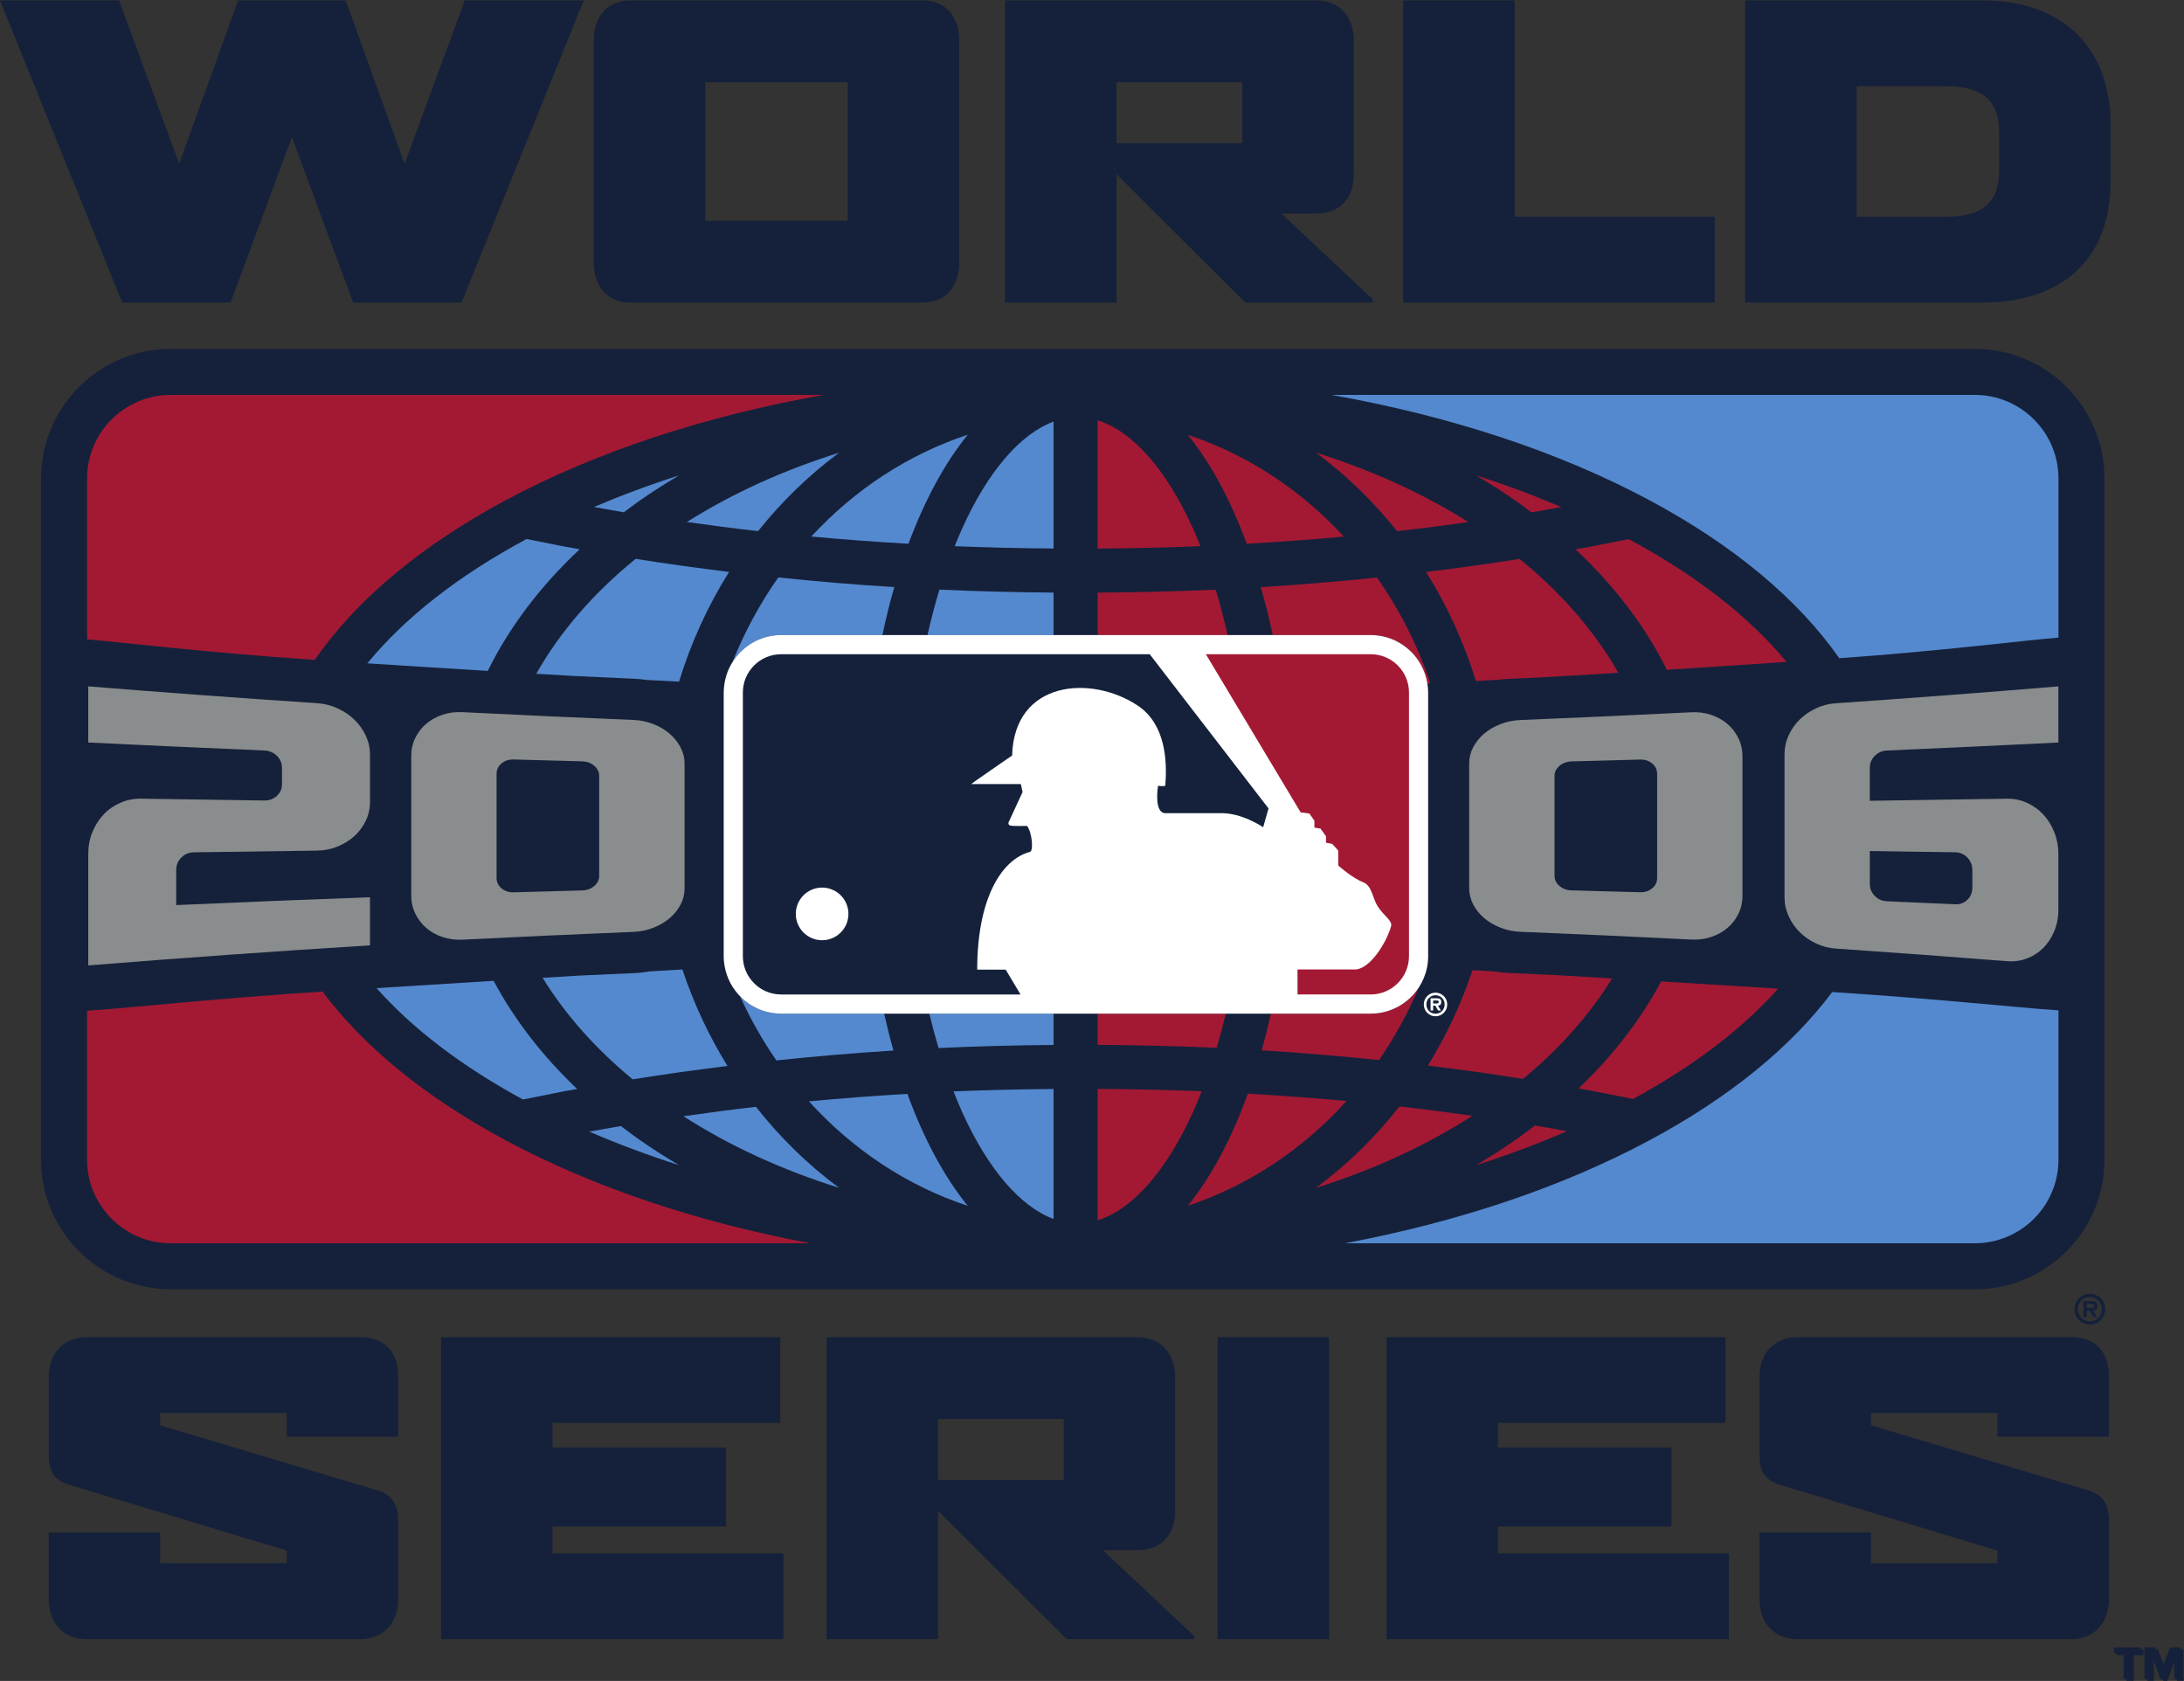 <?xml version="1.0" encoding="UTF-8" standalone="no"?>
<svg
   xmlns:dc="http://purl.org/dc/elements/1.1/"
   xmlns:cc="http://creativecommons.org/ns#"
   xmlns:rdf="http://www.w3.org/1999/02/22-rdf-syntax-ns#"
   xmlns:svg="http://www.w3.org/2000/svg"
   xmlns="http://www.w3.org/2000/svg"
   viewBox="0 0 320 246.267"
   height="246.267"
   width="320"
   xml:space="preserve"
   id="svg2"
   version="1.1"><rect x="0" y="0" width="320" height="246.267" fill="#333333" stroke="none"/><defs
     id="defs6" /><g
     transform="matrix(1.333,0,0,-1.333,0,246.267)"
     id="g10"><g
       transform="scale(0.1)"
       id="g12"><path
         id="path14"
         style="fill:#15213a;fill-opacity:1;fill-rule:nonzero;stroke:none"
         d="M 2170.68,1464.03 H 187.652 c -78.593,0 -142.523,-63.93 -142.523,-142.51 V 572.961 c 0,-78.582 63.93,-142.492 142.523,-142.492 H 2170.68 c 78.59,0 142.54,63.91 142.54,142.492 v 748.559 c 0,78.58 -63.95,142.51 -142.54,142.51" /><path
         id="path16"
         style="fill:#5489cf;fill-opacity:1;fill-rule:nonzero;stroke:none"
         d="m 1812.89,594.121 c -96.16,-51.5 -210.27,-89.723 -334.6,-113.07 h 692.39 c 50.7,0 91.95,41.23 91.95,91.91 v 164.078 c -44.82,2.93 -136.4,13.02 -248.7,20.102 -45.48,-60.641 -113.22,-116 -201.04,-163.02" /><path
         id="path18"
         style="fill:#5489cf;fill-opacity:1;fill-rule:nonzero;stroke:none"
         d="m 2170.68,1413.44 h -707.24 c 130.08,-23.05 249.49,-62.16 349.45,-115.68 92.95,-49.78 163.42,-108.87 208.8,-173.7 113.49,7.99 202.07,19.58 240.94,22.64 v 174.82 c 0,50.68 -41.25,91.92 -91.95,91.92" /><path
         id="path20"
         style="fill:#a31934;fill-opacity:1;fill-rule:nonzero;stroke:none"
         d="m 555.969,1297.76 c 99.957,53.52 219.379,92.63 349.457,115.68 H 187.652 c -50.695,0 -91.937,-41.24 -91.937,-91.92 v -176.77 c 32.019,-2.44 126.246,-14.2 250.226,-22.51 45.313,65.54 116.223,125.28 210.028,175.52" /><path
         id="path22"
         style="fill:#a31934;fill-opacity:1;fill-rule:nonzero;stroke:none"
         d="m 354.535,757.68 c -115.289,-7.36 -208.039,-17.602 -248.566,-20.289 -0.965,-0.071 -1.934,-0.153 -2.887,-0.219 l -7.367,-0.633 V 572.961 c 0,-50.68 41.242,-91.91 91.937,-91.91 h 702.93 c -124.34,23.347 -238.457,61.57 -334.613,113.07 -88.067,47.168 -155.946,102.707 -201.434,163.559" /><path
         id="path24"
         style="fill:#a31934;fill-opacity:1;fill-rule:nonzero;stroke:none"
         d="m 1305.72,522.352 c 18.21,22.527 34.96,50.277 49.78,83.16 5.75,12.738 11.09,26.109 16.1,39.929 36.44,-2.113 72.63,-4.711 108.45,-8.05 -47.68,-52.743 -107.37,-92.84 -174.33,-115.039" /><path
         id="path26"
         style="fill:#a31934;fill-opacity:1;fill-rule:nonzero;stroke:none"
         d="M 1206.5,650.691 V 506.328 c 38.12,11.871 75.41,53.742 104.86,119.082 3.31,7.309 6.44,14.93 9.47,22.66 -37.82,1.559 -75.96,2.379 -114.33,2.621" /><path
         id="path28"
         style="fill:#a31934;fill-opacity:1;fill-rule:nonzero;stroke:none"
         d="m 1667.23,595.68 c -14.38,-10.141 -29.35,-19.68 -44.74,-28.782 34.75,11.09 68.09,23.571 99.86,37.352 -11.68,2.129 -23.38,4.23 -35.16,6.211 -6.53,-4.992 -13.11,-9.961 -19.96,-14.781" /><path
         id="path30"
         style="fill:#a31934;fill-opacity:1;fill-rule:nonzero;stroke:none"
         d="m 1790.18,1254.97 -40.47,-8.06 c -5.93,-1.14 -11.99,-2.08 -17.95,-3.16 43.13,-40.43 76.87,-84.98 100.37,-132.38 45.65,2.88 89.82,5.81 131.55,8.66 -40.89,49.37 -99.15,95.09 -173.5,134.94" /><path
         id="path32"
         style="fill:#a31934;fill-opacity:1;fill-rule:nonzero;stroke:none"
         d="m 1622.27,1098.98 c 7.97,0.43 15.92,0.86 23.9,1.3 3.8,0.54 7.63,0.95 11.51,1.08 0,0 16.45,0.76 39.54,1.81 27.42,1.58 54.67,3.21 81.58,4.86 -26.14,45.96 -63,88.17 -108.52,125.17 -33.89,-5.4 -68.17,-10.16 -102.77,-14.37 23.08,-36.76 41.57,-77.01 54.76,-119.85" /><path
         id="path34"
         style="fill:#a31934;fill-opacity:1;fill-rule:nonzero;stroke:none"
         d="m 1538.27,631.441 c -26.63,-34.05 -57.51,-64.152 -91.72,-89.472 63.45,19.883 121.42,46.722 171.84,79.16 -26.51,3.762 -53.19,7.25 -80.12,10.312" /><path
         id="path36"
         style="fill:#a31934;fill-opacity:1;fill-rule:nonzero;stroke:none"
         d="m 1568.95,1096.22 c 1.12,0.05 2.25,0.11 3.38,0.15 -14.19,42.13 -34.15,81.27 -58.86,116.36 -42.1,-4.36 -84.64,-7.92 -127.61,-10.56 4.86,-17.02 9.26,-34.55 13.09,-52.65 h 107.67 c 31.51,0 57.56,-23.13 62.33,-53.3" /><path
         id="path38"
         style="fill:#a31934;fill-opacity:1;fill-rule:nonzero;stroke:none"
         d="m 1206.5,699.109 c 43.92,-0.257 87.58,-1.281 130.8,-3.281 3.64,12.203 7,24.723 10.06,37.594 H 1206.5 v -34.313" /><path
         id="path40"
         style="fill:#a31934;fill-opacity:1;fill-rule:nonzero;stroke:none"
         d="m 1716.21,1290.16 c -29.91,12.74 -61.11,24.4 -93.61,34.77 15.34,-9.09 30.29,-18.62 44.63,-28.73 5.49,-3.86 10.72,-7.86 16.01,-11.85 11.05,1.85 22,3.84 32.97,5.81" /><path
         id="path42"
         style="fill:#a31934;fill-opacity:1;fill-rule:nonzero;stroke:none"
         d="m 1535.63,1263.69 c 26.32,2.97 52.41,6.34 78.33,9.98 -49.35,31.17 -105.83,56.93 -167.4,76.24 33.09,-24.52 63.03,-53.54 89.07,-86.22" /><path
         id="path44"
         style="fill:#a31934;fill-opacity:1;fill-rule:nonzero;stroke:none"
         d="m 1712.83,775.629 c -30.9,1.41 -55.03,2.492 -54.97,2.492 -5.07,0.199 -10.03,0.801 -14.92,1.629 -8.16,0.48 -16.3,0.949 -24.4,1.43 -12.45,-37.219 -29,-72.352 -49.05,-104.84 35.2,-4.289 70.1,-9.11 104.57,-14.621 39.94,33.051 73.1,70.179 97.9,110.371 -19.66,1.191 -39.4,2.359 -59.13,3.539" /><path
         id="path46"
         style="fill:#a31934;fill-opacity:1;fill-rule:nonzero;stroke:none"
         d="m 1795.06,639.621 c 66.51,36.219 120.12,77.149 159.42,121.25 -41.26,2.578 -84.46,5.25 -128.55,7.938 -22.47,-41.86 -52.8,-81.399 -90.82,-117.618 5.4,-1 10.86,-1.839 16.24,-2.863 l 43.71,-8.707" /><path
         id="path48"
         style="fill:#a31934;fill-opacity:1;fill-rule:nonzero;stroke:none"
         d="m 1206.5,1385.52 v -140.95 c 37.92,0.24 75.62,1.09 113.01,2.63 -2.63,6.55 -5.33,13 -8.15,19.25 -29.45,65.34 -66.74,107.2 -104.86,119.07" /><path
         id="path50"
         style="fill:#a31934;fill-opacity:1;fill-rule:nonzero;stroke:none"
         d="m 1506.62,733.422 h -109.67 c -3.07,-13.781 -6.44,-27.223 -10.11,-40.32 43.41,-2.672 86.38,-6.282 128.92,-10.704 17.09,24.762 31.77,51.524 43.82,79.813 -11.27,-17.313 -30.77,-28.789 -52.96,-28.789" /><path
         id="path52"
         style="fill:#a31934;fill-opacity:1;fill-rule:nonzero;stroke:none"
         d="m 1206.5,1149.52 h 142.89 c -3.88,17.19 -8.23,33.87 -13.11,49.89 -42.9,-1.97 -86.2,-3 -129.78,-3.28 v -46.61" /><path
         id="path54"
         style="fill:#a31934;fill-opacity:1;fill-rule:nonzero;stroke:none"
         d="m 1370.41,1249.82 c 35.86,2.06 71.5,4.63 106.76,7.9 -47.18,51.15 -105.85,90.06 -171.45,111.79 18.21,-22.53 34.97,-50.29 49.78,-83.14 5.27,-11.7 10.24,-23.92 14.91,-36.55" /><path
         id="path56"
         style="fill:#5489cf;fill-opacity:1;fill-rule:nonzero;stroke:none"
         d="m 685.742,1284.41 c -11.035,1.87 -21.972,3.85 -32.941,5.82 29.883,12.72 61.035,24.33 93.465,34.7 -15.332,-9.09 -30.274,-18.62 -44.618,-28.73 -5.457,-3.84 -10.656,-7.81 -15.906,-11.79" /><path
         id="path58"
         style="fill:#5489cf;fill-opacity:1;fill-rule:nonzero;stroke:none"
         d="m 891.754,1257.79 c 35.285,-3.3 70.941,-5.86 106.836,-7.95 17.85,48.07 39.9,88.78 65.15,119.84 -65.822,-21.7 -124.678,-60.61 -171.986,-111.89" /><path
         id="path60"
         style="fill:#5489cf;fill-opacity:1;fill-rule:nonzero;stroke:none"
         d="m 1158.06,1384.12 v -139.51 c -36.46,0.31 -72.73,1.11 -108.69,2.59 2.63,6.55 5.32,13 8.13,19.25 28.36,62.87 63.95,104.08 100.56,117.67" /><path
         id="path62"
         style="fill:#5489cf;fill-opacity:1;fill-rule:nonzero;stroke:none"
         d="m 858.68,733.422 h 113.152 c 3.113,-13.91 6.531,-27.434 10.23,-40.543 -43.347,-2.738 -86.242,-6.379 -128.687,-10.828 -15.234,21.98 -28.602,45.551 -39.879,70.418 11.481,-11.739 27.477,-19.047 45.184,-19.047" /><path
         id="path64"
         style="fill:#5489cf;fill-opacity:1;fill-rule:nonzero;stroke:none"
         d="m 1021.52,733.422 h 136.54 V 699.02 c -42.45,-0.372 -84.63,-1.43 -126.43,-3.391 -3.66,12.242 -7.03,24.851 -10.11,37.793" /><path
         id="path66"
         style="fill:#5489cf;fill-opacity:1;fill-rule:nonzero;stroke:none"
         d="m 589.453,1106.94 c 26.184,46.4 63.293,89.02 109.223,126.33 33.863,-5.41 68.144,-10.14 102.715,-14.39 -23.223,-36.96 -41.809,-77.48 -55.016,-120.58 -11.883,0.61 -23.754,1.22 -35.621,1.85 -4.285,0.65 -8.606,1.15 -13,1.3 0.086,0 -29.047,1.35 -64.324,2.95 -14.746,0.83 -29.426,1.67 -43.977,2.54" /><path
         id="path68"
         style="fill:#5489cf;fill-opacity:1;fill-rule:nonzero;stroke:none"
         d="m 805.145,1119.79 c 13.269,33.29 30.218,64.47 50.312,93.01 42.059,-4.36 84.539,-7.94 127.477,-10.59 -4.84,-16.88 -9.161,-34.5 -13.012,-52.69 H 858.68 c -22.59,0 -42.36,-11.91 -53.535,-29.73" /><path
         id="path70"
         style="fill:#5489cf;fill-opacity:1;fill-rule:nonzero;stroke:none"
         d="m 1158.06,1149.52 h -138.57 c 3.89,17.19 8.23,33.9 13.13,49.91 41.46,-1.91 83.33,-2.91 125.44,-3.25 v -46.66" /><path
         id="path72"
         style="fill:#5489cf;fill-opacity:1;fill-rule:nonzero;stroke:none"
         d="m 619.703,1246.91 c 5.785,-1.1 11.688,-2.03 17.492,-3.1 -43.531,-40.77 -77.484,-85.81 -101.043,-133.7 -45.929,2.78 -90.363,5.58 -132.324,8.31 40.973,50.02 99.774,96.33 174.992,136.63 l 40.883,-8.14" /><path
         id="path74"
         style="fill:#5489cf;fill-opacity:1;fill-rule:nonzero;stroke:none"
         d="m 682.434,609.91 c 6.293,-4.789 12.628,-9.59 19.214,-14.23 14.379,-10.141 29.352,-19.68 44.727,-28.782 -34.332,10.942 -67.285,23.293 -98.73,36.872 11.554,2.109 23.132,4.171 34.789,6.14" /><path
         id="path76"
         style="fill:#5489cf;fill-opacity:1;fill-rule:nonzero;stroke:none"
         d="m 755.004,1273.74 c 49.324,31.14 105.769,56.88 167.305,76.17 -33.082,-24.52 -63.008,-53.5 -89.039,-86.18 -26.301,2.98 -52.379,6.36 -78.266,10.01" /><path
         id="path78"
         style="fill:#5489cf;fill-opacity:1;fill-rule:nonzero;stroke:none"
         d="m 1057.5,625.41 c -3.28,7.289 -6.39,14.84 -9.41,22.551 36.37,1.539 73.08,2.34 109.97,2.641 V 507.738 c -36.61,13.59 -72.2,54.801 -100.56,117.672" /><path
         id="path80"
         style="fill:#5489cf;fill-opacity:1;fill-rule:nonzero;stroke:none"
         d="m 799.641,675.891 c -35.079,-4.321 -69.868,-9.141 -104.219,-14.672 -40.461,33.371 -74.004,70.922 -98.981,111.582 13.25,0.808 26.532,1.609 39.821,2.41 l 61.699,2.801 c 5.426,0.218 10.773,0.867 16.059,1.847 12.074,0.711 24.089,1.411 36.046,2.102 12.532,-37.672 29.254,-73.223 49.575,-106.07" /><path
         id="path82"
         style="fill:#5489cf;fill-opacity:1;fill-rule:nonzero;stroke:none"
         d="m 413.891,761.461 c 41.273,2.598 84.511,5.309 128.675,8.019 22.614,-42.308 53.309,-82.289 91.821,-118.851 -4.332,-0.809 -8.715,-1.5 -13.032,-2.301 l -46.55,-9.269 C 507.52,675.578 453.441,716.922 413.891,761.461" /><path
         id="path84"
         style="fill:#5489cf;fill-opacity:1;fill-rule:nonzero;stroke:none"
         d="m 922.309,541.969 c -63.141,19.793 -120.868,46.441 -171.125,78.691 26.386,3.77 52.929,7.309 79.73,10.371 26.563,-33.851 57.313,-63.82 91.395,-89.062" /><path
         id="path86"
         style="fill:#5489cf;fill-opacity:1;fill-rule:nonzero;stroke:none"
         d="m 997.395,645.238 c 18.045,-49.5 40.525,-91.289 66.355,-123.058 -67.059,22.109 -126.836,62.148 -174.59,114.84 35.754,3.378 71.852,6.082 108.235,8.218" /><path
         id="path88"
         style="fill:#8a8d8d;fill-opacity:1;fill-rule:nonzero;stroke:none"
         d="m 406.684,861.348 c -71.008,-2.563 -142.012,-5.426 -213,-8.618 0,15.368 0,23.09 0,38.477 0,5.402 1.867,9.984 5.609,13.738 3.758,3.797 8.324,5.727 13.75,5.774 54.211,0.824 81.293,1.215 135.504,1.886 8.039,0.11 15.601,1.649 22.656,4.555 7.106,2.934 13.227,6.731 18.402,11.461 5.153,4.707 9.321,10.309 12.403,16.711 3.094,6.402 4.676,13.215 4.676,20.441 0,20.965 0,31.469 0,52.407 0,7.27 -1.582,14.24 -4.676,20.84 -3.082,6.57 -7.25,12.41 -12.403,17.4 -5.175,5.04 -11.285,9.16 -18.402,12.46 -7.086,3.27 -14.617,5.23 -22.637,5.75 -83.894,5.55 -167.707,11.72 -251.539,18.47 0,-24.7 0,-37.03 0,-61.7 64.485,-3.13 128.993,-6.01 193.532,-8.77 5.406,-0.19 10.003,-2.19 13.769,-5.81 3.711,-3.65 5.61,-8.05 5.61,-13.16 0,-7.222 0,-10.848 0,-18.117 0,-5.055 -1.899,-9.352 -5.61,-12.805 -3.773,-3.426 -8.363,-5.14 -13.769,-5.078 -54.2,0.762 -81.293,1.172 -135.504,2.02 -7.996,0.109 -15.559,-1.348 -22.621,-4.469 -7.11,-3.129 -13.274,-7.336 -18.403,-12.719 -5.156,-5.402 -9.277,-11.804 -12.383,-19.312 -3.101,-7.508 -4.621,-15.496 -4.621,-23.981 0,-49.109 0,-73.679 0,-122.789 103.168,8.289 206.36,15.649 309.657,22.07 0,21.161 0,31.731 0,52.868" /><path
         id="path90"
         style="fill:#8a8d8d;fill-opacity:1;fill-rule:nonzero;stroke:none"
         d="m 658.625,884.957 c 0,-4.406 -1.82,-8.16 -5.445,-11.262 -3.614,-3.105 -8.118,-4.754 -13.36,-4.883 -30.078,-0.781 -45.105,-1.195 -75.195,-2.039 -5.238,-0.175 -9.699,1.258 -13.324,4.317 -3.613,3.082 -5.481,6.879 -5.481,11.461 0,45.765 0,68.64 0,114.406 0,4.583 1.868,8.423 5.481,11.483 3.625,3.04 8.086,4.47 13.324,4.32 30.09,-0.87 45.117,-1.28 75.195,-2.06 5.242,-0.16 9.754,-1.74 13.379,-4.87 3.625,-3.12 5.426,-6.873 5.426,-11.26 0,-43.836 0,-65.777 0,-109.613 z m 59.496,166.713 c -6.891,2.71 -14.203,4.25 -21.984,4.53 -62.621,2.59 -125.196,5.43 -187.793,8.55 -7.746,0.41 -15.094,-0.5 -21.973,-2.82 -6.891,-2.34 -12.824,-5.64 -17.828,-9.89 -5.012,-4.26 -9.016,-9.47 -12.023,-15.56 -2.993,-6.1 -4.493,-12.74 -4.493,-19.73 0,-61.457 0,-92.145 0,-153.559 0,-7.074 1.5,-13.781 4.493,-19.921 3.007,-6.192 7.031,-11.391 12.023,-15.668 5.004,-4.321 10.937,-7.641 17.828,-9.981 6.879,-2.32 14.227,-3.281 21.973,-2.891 62.597,3.149 125.172,6.008 187.793,8.551 7.781,0.278 15.125,1.828 21.984,4.52 6.879,2.687 12.836,6.199 17.828,10.429 5.024,4.239 9.035,9.161 12.031,14.848 2.985,5.645 4.485,11.652 4.485,17.926 0,54.859 0,82.312 0,137.126 0,6.36 -1.5,12.4 -4.485,18.08 -2.996,5.69 -7.007,10.68 -12.031,14.95 -4.992,4.28 -10.949,7.8 -17.828,10.51" /><path
         id="path92"
         style="fill:#8a8d8d;fill-opacity:1;fill-rule:nonzero;stroke:none"
         d="m 1708.71,994.527 c 0,4.383 1.84,8.133 5.45,11.243 3.62,3.08 8.09,4.73 13.38,4.86 30.07,0.74 45.11,1.19 75.18,2.04 5.26,0.15 9.7,-1.3 13.36,-4.32 3.61,-3.06 5.42,-6.9 5.42,-11.455 0,-45.704 0,-68.555 0,-114.282 0,-4.601 -1.81,-8.422 -5.42,-11.433 -3.63,-3.039 -8.1,-4.492 -13.36,-4.344 -30.07,0.871 -45.11,1.305 -75.18,2.062 -5.29,0.086 -9.76,1.735 -13.38,4.864 -3.61,3.101 -5.45,6.836 -5.45,11.238 0,43.816 0,65.734 0,109.527 z M 1631.38,838.41 c 5,-4.281 10.97,-7.769 17.86,-10.461 6.87,-2.758 14.21,-4.277 21.96,-4.558 62.65,-2.539 125.22,-5.379 187.83,-8.532 7.73,-0.429 15.09,0.539 21.94,2.852 6.86,2.34 12.82,5.641 17.83,9.91 5.02,4.258 9.02,9.418 12.02,15.52 3.01,6.117 4.49,12.714 4.49,19.746 0,61.351 0,92.015 0,153.343 0,7.07 -1.48,13.72 -4.49,19.9 -3,6.14 -7,11.37 -12.02,15.67 -5.01,4.29 -10.95,7.64 -17.83,9.94 -6.88,2.36 -14.21,3.3 -21.94,2.9 -62.61,-3.14 -125.18,-5.98 -187.83,-8.52 -7.75,-0.31 -15.09,-1.78 -21.96,-4.52 -6.89,-2.71 -12.86,-6.18 -17.86,-10.41 -4.98,-4.19 -9.03,-9.21 -12.02,-14.85 -2.99,-5.64 -4.48,-11.65 -4.48,-17.9 -0.04,-54.799 -0.04,-82.182 0,-137.002 0,-6.336 1.46,-12.391 4.48,-18.098 2.99,-5.688 7.04,-10.68 12.02,-14.93" /><path
         id="path94"
         style="fill:#8a8d8d;fill-opacity:1;fill-rule:nonzero;stroke:none"
         d="m 2149.16,910.762 c 5.27,-0.09 9.73,-2.02 13.33,-5.793 3.61,-3.758 5.47,-8.36 5.47,-13.739 0,-7.703 0,-11.546 0,-19.226 0,-5.406 -1.83,-9.875 -5.45,-13.457 -3.62,-3.559 -8.08,-5.145 -13.31,-4.906 -30.06,1.347 -45.09,2.019 -75.15,3.281 -5.26,0.215 -9.72,2.168 -13.32,5.855 -3.64,3.668 -5.43,8.051 -5.43,13.153 0,13.562 0,25.281 -0.02,36.199 34.78,-0.481 55.81,-0.805 93.88,-1.367 z m -75.06,111.848 c 62.82,2.73 125.62,5.66 188.43,8.79 0,24.67 0,37 0,61.7 -81.52,-6.78 -163.05,-12.96 -244.65,-18.54 -7.76,-0.52 -15.08,-2.43 -21.98,-5.68 -6.9,-3.3 -12.87,-7.4 -17.87,-12.37 -5.05,-4.97 -9.01,-10.77 -12.01,-17.32 -3.02,-6.53 -4.51,-13.43 -4.51,-20.64 0,-62.866 0,-94.292 0,-157.183 0,-7.312 1.49,-14.191 4.51,-20.836 3,-6.59 7.06,-12.41 12.04,-17.402 5,-4.988 10.97,-9.18 17.86,-12.457 6.92,-3.293 14.23,-5.25 22.06,-5.75 62.74,-4.293 125.43,-8.891 188.13,-13.82 7.78,-0.633 15.12,0.347 21.99,3.019 6.88,2.641 12.83,6.508 17.83,11.5 5.01,5.027 9.08,11.168 12.06,18.438 3.01,7.3 4.54,15.171 4.54,23.593 0,24.5 0,36.762 0,61.262 0,8.488 -1.53,16.559 -4.57,24.07 -3.03,7.528 -7.06,14.02 -12.1,19.422 -5.02,5.383 -11.02,9.633 -17.96,12.758 -6.93,3.168 -14.31,4.625 -22.13,4.492 -50.14,-0.824 -100.32,-1.539 -150.5,-2.277 -0.01,10.918 -0.01,22.637 -0.01,36.171 0,5.13 1.83,9.53 5.47,13.2 3.64,3.67 8.1,5.62 13.37,5.86" /><path
         id="path96"
         style="fill:#ffffff;fill-opacity:1;fill-rule:nonzero;stroke:none"
         d="m 1568.95,1096.22 c -4.77,30.17 -30.82,53.3 -62.33,53.3 H 858.68 c -22.59,0 -42.36,-11.91 -53.535,-29.73 -4.493,-7.16 -7.567,-15.28 -8.879,-23.98 -0.477,-3.1 -0.789,-6.27 -0.789,-9.49 V 796.609 c 0,-4.078 0.421,-8.07 1.16,-11.929 2.386,-12.418 8.386,-23.532 16.859,-32.211 11.481,-11.739 27.477,-19.047 45.184,-19.047 h 647.94 c 22.19,0 41.69,11.476 52.96,28.789 4.24,6.559 7.36,13.918 8.95,21.84 0.83,4.051 1.26,8.258 1.26,12.558 v 289.711 c 0,3.37 -0.33,6.64 -0.84,9.9" /><path
         id="path98"
         style="fill:#a31934;fill-opacity:1;fill-rule:nonzero;stroke:none"
         d="m 1439.2,953.383 5.56,-7.922 v -7.531 l 6.76,-1.192 5.96,-8.336 v -7.136 l 6.73,-1.196 c 0,0 6.74,-7.14 6.74,-7.531 0,0.391 0.01,-16.273 0.01,-16.273 0,0 14.72,-13.477 27.81,-18.621 9.12,-3.583 10.32,-18.274 15.48,-26.215 7.15,-11.09 16.69,-15.84 14.71,-22.2 -4.75,-17.058 -22.2,-45.64 -38.47,-47.25 0,0 -40.49,-0.019 -64.31,-0.019 l 0.04,-27.473 h 80.4 c 23.22,0 42.1,18.903 42.1,42.121 v 289.711 c 0,11.25 -4.37,21.81 -12.32,29.78 -7.97,7.96 -18.54,12.33 -29.78,12.33 h -181.15 l 104.18,-173.832 9.55,-1.215" /><path
         id="path100"
         style="fill:#15213a;fill-opacity:1;fill-rule:nonzero;stroke:none"
         d="M 1263.75,1128.43 H 858.68 c -11.242,0 -21.832,-4.37 -29.785,-12.33 -7.973,-7.96 -12.348,-18.53 -12.348,-29.78 V 796.609 c 0,-11.257 4.375,-21.828 12.348,-29.789 7.953,-7.968 18.543,-12.332 29.785,-12.332 h 263.08 c -6.61,11 -14.01,23.481 -16.3,27.282 h -31.33 c -0.05,77.753 26.51,121.046 57.87,129.406 4.35,0.777 2.35,22.242 -3.19,28.578 0,0 -15.09,-0.414 -18.26,0.367 -3.97,1.195 -1.19,5.168 -1.19,5.168 l 14.65,31.746 -1.97,8.727 -54.38,-0.024 c -0.81,0 44.84,31.382 44.84,31.382 2.33,82.55 86.91,88.93 138.13,54.84 30.18,-20.23 32.58,-59.92 30.22,-87.698 -0.4,-1.582 -7.94,-0.391 -7.94,-0.391 0,0 -5.14,-30.164 8.33,-30.164 l 59.55,0.043 c 24.18,0.805 47.63,-15.449 47.63,-15.449 l 5.93,20.637 -130.6,169.492" /><path
         id="path102"
         style="fill:#ffffff;fill-opacity:1;fill-rule:nonzero;stroke:none"
         d="m 903.656,814.102 c 15.996,0.019 28.918,12.957 28.906,28.949 0,15.996 -12.945,28.906 -28.937,28.906 -15.984,0 -28.906,-12.953 -28.906,-28.945 0,-15.953 12.965,-28.91 28.937,-28.91" /><path
         id="path104"
         style="fill:#ffffff;fill-opacity:1;fill-rule:nonzero;stroke:none"
         d="m 1587.93,743.531 c 0,-5.82 -4.5,-10.203 -10.05,-10.203 -5.58,0 -10.06,4.383 -10.06,10.203 0,5.789 4.48,10.129 10.06,10.129 5.55,0 10.05,-4.34 10.05,-10.129 z m -22.92,0 c 0,-7.23 5.68,-13 12.87,-13 7.18,0 12.89,5.77 12.89,13 0,7.199 -5.71,12.957 -12.89,12.957 -7.19,0 -12.87,-5.758 -12.87,-12.957" /><path
         id="path106"
         style="fill:#ffffff;fill-opacity:1;fill-rule:nonzero;stroke:none"
         d="m 1575.27,747.871 h 3.12 c 1.32,0 3.1,0 3.1,-1.449 0,-1.481 -0.91,-1.813 -2.42,-1.813 h -3.8 z m -2.82,-11.051 h 2.82 v 5.391 h 2.37 l 3.13,-5.391 h 3.1 l -3.29,5.391 c 2.38,0.148 3.66,1.488 3.66,3.988 0,3.563 -2.12,4.102 -5.21,4.102 h -6.58 V 736.82" /><path
         id="path108"
         style="fill:#15213a;fill-opacity:1;fill-rule:nonzero;stroke:none"
         d="m 2293.73,410.039 v 4.281 h 4.08 c 1.73,0 4.05,0 4.05,-1.929 0,-1.911 -1.19,-2.352 -3.16,-2.352 z m 6.94,-3.141 c 3.13,0.192 4.8,1.93 4.8,5.211 0,4.641 -2.79,5.379 -6.83,5.379 h -8.59 v -17.617 h 3.68 v 7.027 h 3.11 l 4.09,-7.027 h 4.05 z m -3.52,-15.257 c 9.39,0 16.85,7.531 16.85,16.968 0,9.442 -7.46,16.95 -16.85,16.95 -9.41,0 -16.83,-7.508 -16.83,-16.95 0,-9.437 7.42,-16.968 16.83,-16.968 z m 0,30.23 c 7.26,0 13.14,-5.66 13.14,-13.262 0,-7.589 -5.88,-13.3 -13.14,-13.3 -7.3,0 -13.15,5.711 -13.15,13.3 0,7.602 5.85,13.262 13.15,13.262" /><path
         id="path110"
         style="fill:#15213a;fill-opacity:1;fill-rule:nonzero;stroke:none"
         d="m 2396.89,2.121 h -7.07 V 30.359 L 2379.11,2.039 h -4.27 L 2364.38,30.359 V 2.121 h -7.23 V 36.891 h 11.68 l 8.11,-21.18 8.53,21.18 h 11.42 z m -44,28.32 h -10.63 V 2.121 h -8.03 V 30.441 h -10.69 v 6.449 h 29.35 v -6.449" /><path
         id="path112"
         style="fill:#15213a;fill-opacity:1;fill-rule:nonzero;stroke:none"
         d="M 507.336,1514.9 H 388.215 L 320.844,1696.63 253.461,1514.9 H 134.332 L 0,1847.04 h 130.871 l 66.09,-179.55 64.734,179.55 h 118.243 l 64.8,-179.55 66.102,179.55 H 641.668 L 507.336,1514.9" /><path
         id="path114"
         style="fill:#15213a;fill-opacity:1;fill-rule:nonzero;stroke:none"
         d="M 931.805,1757.05 H 775.293 V 1604.89 H 931.805 Z M 1013.96,1514.9 H 693.133 c -25.262,0 -40.473,17.39 -40.473,43.91 v 244.34 c 0,26.51 15.211,43.89 40.473,43.89 h 320.827 c 25.22,0 40.43,-17.38 40.43,-43.89 v -244.34 c 0,-26.52 -15.21,-43.91 -40.43,-43.91" /><path
         id="path116"
         style="fill:#15213a;fill-opacity:1;fill-rule:nonzero;stroke:none"
         d="m 1542.31,1514.9 v 332.14 h 122.63 v -237.79 h 219.94 v -94.35 h -342.57" /><path
         id="path118"
         style="fill:#15213a;fill-opacity:1;fill-rule:nonzero;stroke:none"
         d="m 2197.32,1702.71 c 0,36.96 -21.74,50 -58.71,50 h -97.79 v -143.46 h 97.79 c 36.97,0 58.71,13.03 58.71,49.99 z M 2178.6,1514.9 h -260.39 v 332.14 h 260.39 c 86.97,0 141.34,-49.99 141.34,-136.93 v -61.72 c 0,-86.96 -54.37,-133.49 -141.34,-133.49" /><path
         id="path120"
         style="fill:#15213a;fill-opacity:1;fill-rule:nonzero;stroke:none"
         d="m 1227.27,1757.05 h 138.26 v -66.94 l -138.26,0.02 z m 181.28,-144.32 h 38.27 c 24.76,0 41.29,16.08 41.29,42.59 v 147.83 c 0,26.51 -16.53,43.89 -41.29,43.89 H 1104.69 V 1514.9 h 122.58 v 141.12 l 140.82,-140.38 v 0.17 l 0.91,-0.91 h 140 v 3.48 l -100.45,94.35" /><path
         id="path122"
         style="fill:#15213a;fill-opacity:1;fill-rule:nonzero;stroke:none"
         d="m 2400,0.078 h -7.06 V 28.301 L 2382.24,0 h -4.29 L 2367.5,28.301 V 0.078 h -7.22 V 34.828 h 11.66 l 8.12,-21.16 8.54,21.16 H 2400 Z M 2356,28.379 h -10.62 V 0.078 h -8.02 V 28.379 h -10.72 v 6.449 H 2356 v -6.449" /><path
         id="path124"
         style="fill:#15213a;fill-opacity:1;fill-rule:nonzero;stroke:none"
         d="M 395.922,45.941 H 95.269 c -25.219,0 -41.73,17.398 -41.73,43.898 V 163.262 H 176.074 V 129.379 H 315.113 V 143.27 L 76.574,215.43 c -17.828,5.179 -23.035,15.601 -23.035,33 v 85.59 c 0,26.5 16.512,43.859 41.73,43.859 H 396.801 c 25.203,0 40.851,-16.059 40.851,-42.551 V 268.422 H 315.113 v 26.09 H 176.074 v -13.5 l 238.117,-71.274 c 17.797,-5.187 23.461,-16.488 23.461,-33.918 V 89.84 c 0,-26.5 -16.515,-43.898 -41.73,-43.898" /><path
         id="path126"
         style="fill:#15213a;fill-opacity:1;fill-rule:nonzero;stroke:none"
         d="M 484.84,45.941 V 377.879 h 372.832 v -94.25 H 607.391 V 256.66 H 798.125 V 169.77 H 607.391 V 140.23 H 861.145 V 45.941 H 484.84" /><path
         id="path128"
         style="fill:#15213a;fill-opacity:1;fill-rule:nonzero;stroke:none"
         d="m 1338.34,45.941 h 122.559 v 331.938 H 1338.34 Z" /><path
         id="path130"
         style="fill:#15213a;fill-opacity:1;fill-rule:nonzero;stroke:none"
         d="M 1523.99,45.941 V 377.879 h 372.8 v -94.25 H 1646.54 V 256.66 h 190.7 v -86.89 h -190.7 v -29.54 h 253.74 V 45.941 h -376.29" /><path
         id="path132"
         style="fill:#15213a;fill-opacity:1;fill-rule:nonzero;stroke:none"
         d="m 2276.41,45.941 h -300.72 c -25.15,0 -41.71,17.398 -41.71,43.898 v 73.422 h 122.55 v -33.883 h 139.04 v 13.891 l -238.54,72.16 c -17.8,5.179 -23.05,15.601 -23.05,33 v 85.59 c 0,26.5 16.56,43.859 41.71,43.859 h 301.57 c 25.22,0 40.89,-16.059 40.89,-42.551 v -66.906 h -122.58 v 26.09 h -139.04 v -13.5 l 238.14,-71.274 c 17.82,-5.187 23.48,-16.488 23.48,-33.918 V 89.84 c 0,-26.5 -16.55,-43.898 -41.74,-43.898" /><path
         id="path134"
         style="fill:#15213a;fill-opacity:1;fill-rule:nonzero;stroke:none"
         d="m 1031.02,287.969 h 138.17 v -66.938 l -138.17,-0.07 z M 1212.21,143.75 h 38.26 c 24.73,0 41.23,16.031 41.23,42.551 V 334.02 c 0,26.5 -16.5,43.859 -41.23,43.859 H 908.496 V 45.941 H 1031.02 V 187 L 1171.97,46.48 v 0.148 l 0.7,-0.688 h 139.92 v 3.488 L 1212.21,143.75" /></g></g></svg>